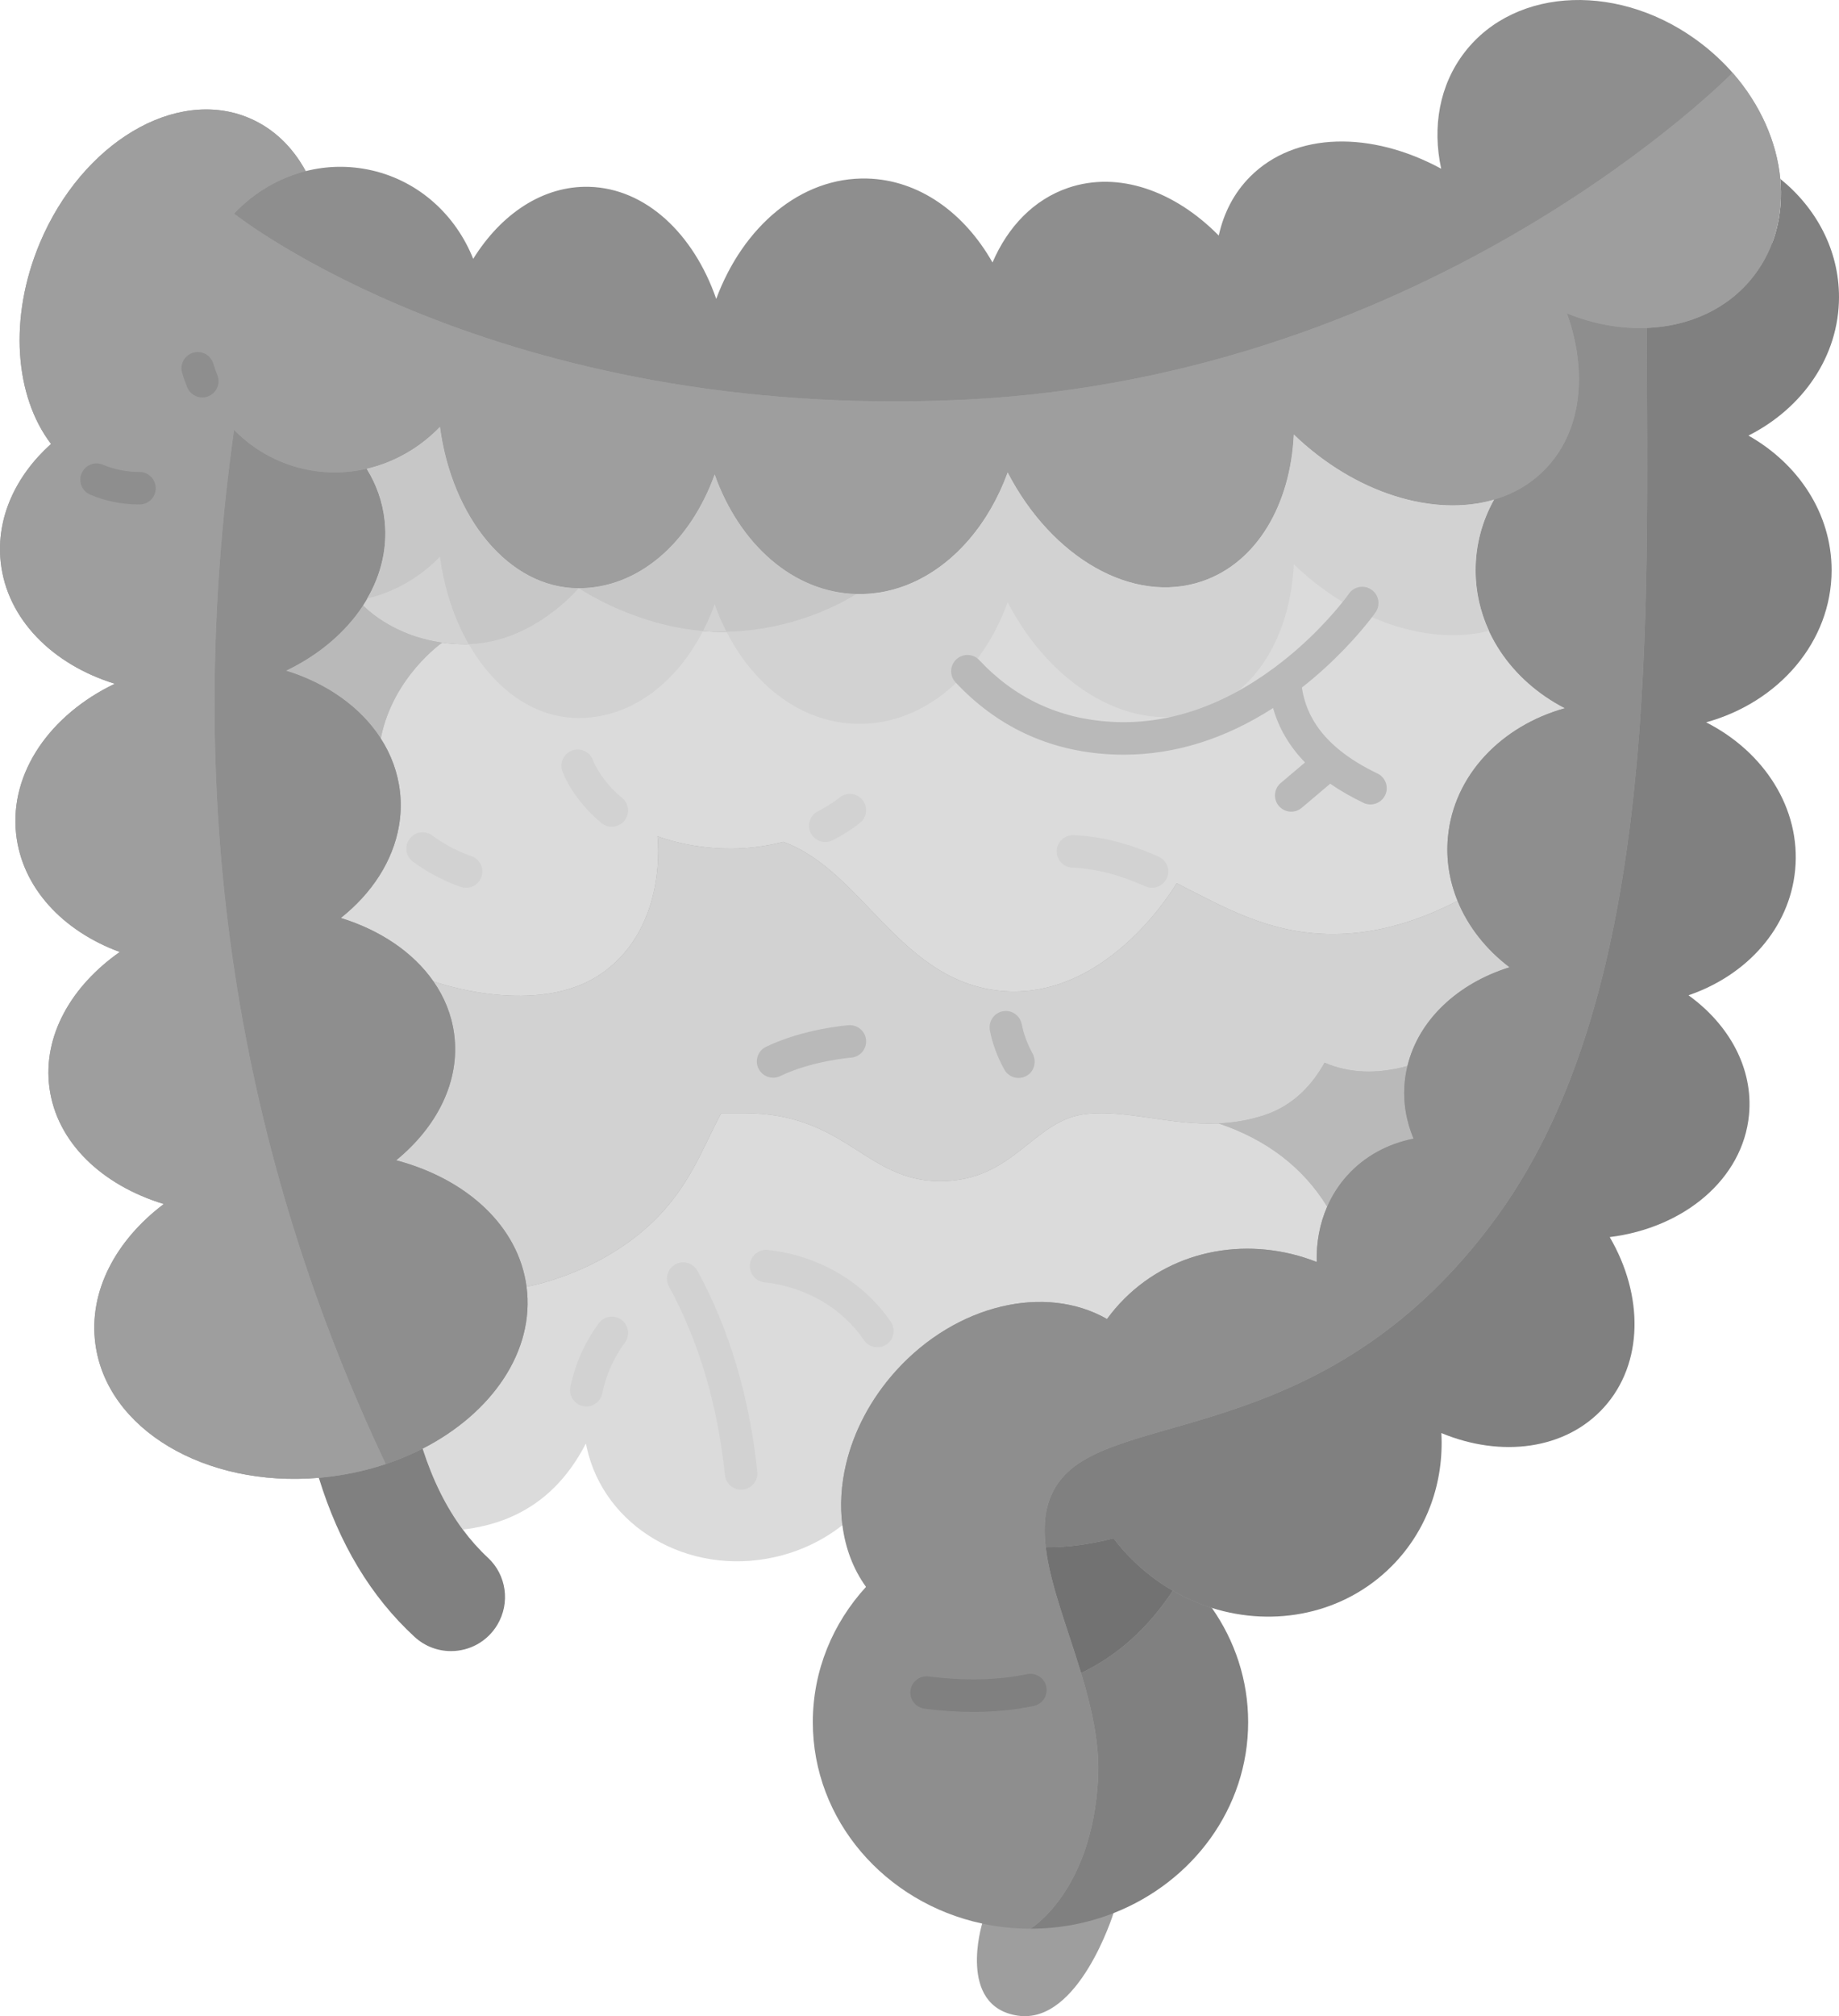 <svg xmlns="http://www.w3.org/2000/svg" enable-background="new 0 0 452.682 496.001" viewBox="0 0 452.682 496.001"><path fill="#9e9e9e" d="M438.232,44.01c-0.86-9.05-4.9-18.31-11.75-26.11c-133.487,88.922-251.276,100.498-351.23,24.2
		c-3.21-5.93-7.93-10.54-13.97-13.08c-18.05-7.62-41.09,6.14-51.45,30.71c-7.78,18.47-6.2,37.78,2.73,49.48
		c-8.7,7.81-13.56,18.21-12.39,29.06c1.52,14.05,12.77,25.21,28.09,29.94c-15.85,7.58-25.93,21.82-24.3,36.93
		c1.43,13.25,11.52,23.92,25.52,29.06c-12.02,8.44-18.99,20.72-17.32,33.37c1.78,13.47,12.94,24.01,28.16,28.63
		c-11.82,8.93-18.56,21.49-16.85,34.39c2.79,21.06,27.07,35.37,55.01,32.97l35.45,12.73l30.29-21.18l63.14,20.1
		c5.478,3.266,7.067,8.63,5.81,15.18l28.6,82.83c8.604,10.255,19.854,6.978,32.33-2.57c8.749-63.184,32.557-104.373,80.7-118.1
		l60.83-107.7c-4.582-46.348-1.363-92.326,14.76-137.69L438.232,44.01z" class="colore15c63 svgShape"/><path fill="#9e9e9e" d="M253.662,474.48c7.24,0,14.14-1.36,20.44-3.83c0,0-8.54,27.47-23.57,25.22s-8.76-22.65-8.76-22.65
		C245.592,474.05,249.572,474.48,253.662,474.48z" class="colore15c63 svgShape"/><path fill="gray" d="M120.132,383.24c4.55,4.24,5.49,11.1,2.31,16.45c-2.52,4.24-6.95,6.5-11.43,6.5
		c-3.19,0-6.41-1.14-8.99-3.52c-10.72-9.88-18.53-22.84-23.54-39.11c1.1-0.09,2.2-0.21,3.31-0.36c4.6-0.61,9.01-1.64,13.16-3.02
		c3.19-1.07,6.22-2.34,9.08-3.8c2.5,7.76,5.78,14.38,9.89,19.91h0.01C115.822,378.84,117.882,381.15,120.132,383.24z" class="colorc43b58 svgShape"/><path fill="#b9b9b9" d="M346.442 262.25h.01c-.32 1.29-.54 2.62-.67 3.97-.46 4.82.34 9.53 2.17 13.9-6.32 1.27-12.01 4.28-16.34 9.09-2.08 2.31-3.72 4.89-4.92 7.65-5.93-9.64-14.84-16.47-26.73-20.49 3.54-.16 7.19-.72 10.98-1.93 7.55-2.41 12.23-7.82 15.1-13C332.142 264.04 338.942 264.31 346.442 262.25zM108.852 158.1c0 0-12.16 8.41-15.12 23.58-4.94-7.68-13.27-13.58-23.36-16.69 8.1-3.87 14.69-9.49 18.99-16.07C89.362 148.92 96.042 156.3 108.852 158.1z" class="colordfa3a5 svgShape"/><path fill="#d2d2d2" d="M210.792 146.13c0 0-13.7 9.32-33.19 9.32-19.5 0-35.15-10.75-35.15-10.75 14.65 0 27.35-11.12 33.47-27.98C181.972 133.76 195.172 145.73 210.792 146.13zM142.452 144.7c0 0-11.41 13.79-27.92 13.79-2.01 0-3.91-.14-5.68-.39-12.81-1.8-19.49-9.18-19.49-9.18 4.11-6.29 6.11-13.47 5.31-20.86-.49-4.6-2.03-8.88-4.41-12.73 6.82-1.59 13.09-5.19 18.04-10.32C111.262 127.28 125.222 144.7 142.452 144.7zM177.552 273.84c-4.5 8.23-7.78 18.49-17.77 27.63-13.48 12.34-30.17 15.07-30.17 15.07-1.98-14.97-14.81-26.52-32.09-31.1 10.13-8.29 15.8-19.53 14.27-31.06-.63-4.73-2.4-9.09-5.11-12.96 0 0 25.88 9.36 41.89-2.28 16.02-11.63 13.27-33.42 13.27-33.42 2.72.99 5.79 1.81 9.26 2.36 8.49 1.34 15.82.56 21.72-.98v.01c19.81 7.13 28.95 35.17 54.73 36.74 25.77 1.58 42.09-26.57 42.09-26.57 11.44 5.74 22.63 12.52 38.5 12.52 11.62 0 22.29-3.84 30.64-8.19 2.57 6.33 7.03 11.97 12.81 16.35-12.71 3.95-22.4 12.91-25.14 24.29h-.01c-7.5 2.06-14.3 1.79-20.4-.81-2.87 5.18-7.55 10.59-15.1 13-3.79 1.21-7.44 1.77-10.98 1.93-11.89.54-22.46-3.43-32.57-2.33-13.12 1.43-17.67 16.55-35.99 16.55s-23.22-16.75-48.24-16.75H177.552z" class="colorf7b6ad svgShape"/><path fill="#dbdbdb" d="M159.782 301.47c9.99-9.14 13.27-19.4 17.77-27.63h5.61c25.02 0 29.92 16.75 48.24 16.75s22.87-15.12 35.99-16.55c10.11-1.1 20.68 2.87 32.57 2.33 11.89 4.02 20.8 10.85 26.73 20.49-1.84 4.19-2.68 8.82-2.58 13.6-16.22-6.38-34.86-3.44-47.39 9.09-1.56 1.56-2.96 3.21-4.22 4.94h-.01c-15.15-8.66-37.08-3.68-51.93 12.73-.02.03-.05.05-.07.08-6.24 6.93-10.34 14.9-12.23 22.88-1.21 5.1-1.52 10.2-.9 15.03-4.74 3.73-10.45 6.5-16.85 7.9-21.16 4.64-41.8-7.46-46.09-27.04-.07-.32-.14-.64-.2-.96-6.14 11.89-15.79 19.49-30.29 21.18h-.01c-4.11-5.53-7.39-12.15-9.89-19.91 17.09-8.74 27.67-24.03 25.58-39.84C129.612 316.54 146.302 313.81 159.782 301.47zM192.822 207.1c-5.9 1.54-13.23 2.32-21.72.98-3.47-.55-6.54-1.37-9.26-2.36 0 0 2.75 21.79-13.27 33.42-16.01 11.64-41.89 2.28-41.89 2.28-4.95-7.11-13.02-12.57-22.79-15.59 7.67-6.08 12.85-14.04 14.32-22.68.46-2.68.56-5.44.26-8.22-.52-4.8-2.17-9.27-4.74-13.25 2.96-15.17 15.12-23.58 15.12-23.58 1.77.25 3.67.39 5.68.39 16.51 0 27.92-13.79 27.92-13.79s15.65 10.75 35.15 10.75c19.49 0 33.19-9.32 33.19-9.32 16.33.42 30.69-11.92 37.25-29.91 10.83 20.91 30.78 32.61 47.9 26.76 13.5-4.61 21.72-18.91 22.53-36.1 15.13 14.57 34.56 20.38 49.31 16.03-2.92 5.23-4.55 11.13-4.55 17.37 0 14.53 8.86 27.19 22 33.95-15.6 4.33-27.36 16.42-28.81 31.66-.52 5.48.36 10.81 2.36 15.72-8.35 4.35-19.02 8.19-30.64 8.19-15.87 0-27.06-6.78-38.5-12.52 0 0-16.32 28.15-42.09 26.57-25.78-1.57-34.92-29.61-54.73-36.74V207.1z" class="colorfec4b9 svgShape"/><path fill="#727272" d="M288.692,391.33l-0.01,0.01c-5.99,9.06-13.45,15.9-22.56,20.25c-3.35-11.07-7.63-21.76-8.71-30.95
		c5.3,0.04,10.87-0.71,16.69-2.19c1.34,1.77,2.82,3.47,4.44,5.08C281.652,386.64,285.072,389.25,288.692,391.33z" class="colorb72e4f svgShape"/><path fill="gray" d="M298.312,395.57c5.64,8.05,8.93,17.71,8.93,28.1c0,21.2-13.69,39.36-33.14,46.98
		c-6.3,2.47-13.2,3.83-20.44,3.83c0,0,15.19-9.09,16.64-36.94c0.44-8.55-1.59-17.37-4.18-25.95c9.11-4.35,16.57-11.19,22.56-20.25
		l0.01-0.01C291.782,393.12,295.012,394.53,298.312,395.57z" class="colorc43b58 svgShape"/><path fill="gray" d="M438.232,44.01c8.87,7.16,14.45,17.53,14.45,29.06c0,14.63-8.99,27.38-22.29,34.09
		c12.29,6.94,20.47,19.17,20.47,33.12c0,17.6-13,32.49-30.89,37.42c14.27,7.24,23.35,21.2,21.92,36.28
		c-1.36,14.4-11.93,25.98-26.26,30.87c10.03,7.23,15.98,17.99,14.9,29.4c-1.49,15.79-15.96,27.82-34.29,30.09
		c8.37,14.31,8.36,31.05-1.39,41.86c-9.44,10.48-25.34,12.45-40.05,6.35c0.65,11.98-3.41,23.92-12.28,32.8
		c-11.72,11.72-28.78,15.06-44.21,10.22c-3.3-1.04-6.53-2.45-9.62-4.24c-3.62-2.08-7.04-4.69-10.15-7.8
		c-1.62-1.61-3.1-3.31-4.44-5.08c-5.82,1.48-11.39,2.23-16.69,2.19c-0.83-6.91,0.15-12.98,4.67-17.75
		c15.21-16.05,65.93-7.79,106.49-63.7c40.57-55.91,36.81-149.81,36.81-218.5v-0.01c10.47-0.41,20.06-4.7,26.31-12.78
		C436.972,61.08,439.042,52.63,438.232,44.01z" class="colorc43b58 svgShape"/><path fill="#8e8e8e" d="M272.492 324.49h.01c1.26-1.73 2.66-3.38 4.22-4.94 12.53-12.53 31.17-15.47 47.39-9.09-.1-4.78.74-9.41 2.58-13.6 1.2-2.76 2.84-5.34 4.92-7.65 4.33-4.81 10.02-7.82 16.34-9.09-1.83-4.37-2.63-9.08-2.17-13.9.13-1.35.35-2.68.67-3.97 2.74-11.38 12.43-20.34 25.14-24.29-5.78-4.38-10.24-10.02-12.81-16.35-2-4.91-2.88-10.24-2.36-15.72 1.45-15.24 13.21-27.33 28.81-31.66-13.14-6.76-22-19.42-22-33.95 0-6.24 1.63-12.14 4.55-17.37 4.66-1.36 8.85-3.75 12.29-7.19 9.28-9.28 10.87-24.01 5.65-38.63 6.51 2.66 13.25 3.85 19.66 3.59v.01c0 68.69 3.76 162.59-36.81 218.5-40.56 55.91-91.28 47.65-106.49 63.7-4.52 4.77-5.5 10.84-4.67 17.75 1.08 9.19 5.36 19.88 8.71 30.95 2.59 8.58 4.62 17.4 4.18 25.95-1.45 27.85-16.64 36.94-16.64 36.94-4.09 0-8.07-.43-11.89-1.26-23.87-5.12-41.69-25.37-41.69-49.55 0-12.73 4.94-24.37 13.09-33.28-3.18-4.41-5.11-9.61-5.81-15.18-.62-4.83-.31-9.93.9-15.03 1.89-7.98 5.99-15.95 12.23-22.88.02-.03.05-.05.07-.08C235.412 320.81 257.342 315.83 272.492 324.49zM104.032 356.38c-2.86 1.46-5.89 2.73-9.08 3.8-38.28-81-49.78-165.94-37.34-254.42 4.56 4.65 10.4 8.07 17.14 9.6 5.26 1.2 10.54 1.12 15.51-.03 2.38 3.85 3.92 8.13 4.41 12.73.8 7.39-1.2 14.57-5.31 20.86-4.3 6.58-10.89 12.2-18.99 16.07 10.09 3.11 18.42 9.01 23.36 16.69 2.57 3.98 4.22 8.45 4.74 13.25.3 2.78.2 5.54-.26 8.22-1.47 8.64-6.65 16.6-14.32 22.68 9.77 3.02 17.84 8.48 22.79 15.59 2.71 3.87 4.48 8.23 5.11 12.96 1.53 11.53-4.14 22.77-14.27 31.06 17.28 4.58 30.11 16.13 32.09 31.1C131.702 332.35 121.122 347.64 104.032 356.38zM418.962 10.85c2.79 2.16 5.3 4.53 7.52 7.05 0 0-73.18 74.77-188.77 80.41s-180.1-45.76-180.1-45.76c3.31-3.5 7.23-6.32 11.53-8.29 1.97-.9 4.01-1.62 6.11-2.16 5.18-1.31 10.69-1.45 16.21-.2 11.74 2.67 20.75 11.07 25.02 21.78 6.89-11.08 17.19-18.02 28.53-17.72 13.93.36 25.72 11.53 31.29 27.57 6.61-17.83 20.89-30.03 37.14-29.61 12.77.33 23.92 8.4 30.87 20.65 3.79-8.8 10.16-15.47 18.6-18.35 12.39-4.23 26.26.74 37.09 11.73 1.22-5.56 3.78-10.55 7.77-14.53 11.06-11.06 29.84-11.21 46.98-1.92-2.21-10.24-.46-20.58 5.79-28.66C373.152-3.47 399.312-4.36 418.962 10.85z" class="colord14b62 svgShape"/><path fill="#9e9e9e" d="M90.262,115.33c-4.97,1.15-10.25,1.23-15.51,0.03c-6.74-1.53-12.58-4.95-17.14-9.6
		c-12.44,88.48-0.94,173.42,37.34,254.42c-4.15,1.38-8.56,2.41-13.16,3.02c-1.11,0.15-2.21,0.27-3.31,0.36
		c-27.94,2.4-52.22-11.91-55.01-32.97c-1.71-12.9,5.03-25.46,16.85-34.39c-15.22-4.62-26.38-15.16-28.16-28.63
		c-1.67-12.65,5.3-24.93,17.32-33.37c-14-5.14-24.09-15.81-25.52-29.06c-1.63-15.11,8.45-29.35,24.3-36.93
		c-15.32-4.73-26.57-15.89-28.09-29.94c-1.17-10.85,3.69-21.25,12.39-29.06c-8.93-11.7-10.51-31.01-2.73-49.48
		c10.36-24.57,33.4-38.33,51.45-30.71c6.04,2.54,10.76,7.15,13.97,13.08c-2.1,0.54-4.14,1.26-6.11,2.16
		c-4.3,1.97-8.22,4.79-11.53,8.29c0,0,64.51,51.4,180.1,45.76s188.77-80.41,188.77-80.41c6.85,7.8,10.89,17.06,11.75,26.11
		c0.81,8.62-1.26,17.07-6.54,23.89c-6.25,8.08-15.84,12.37-26.31,12.78c-6.41,0.26-13.15-0.93-19.66-3.59
		c5.22,14.62,3.63,29.35-5.65,38.63c-3.44,3.44-7.63,5.83-12.29,7.19c-14.75,4.35-34.18-1.46-49.31-16.03
		c-0.81,17.19-9.03,31.49-22.53,36.1c-17.12,5.85-37.07-5.85-47.9-26.76c-6.56,17.99-20.92,30.33-37.25,29.91
		c-15.62-0.4-28.82-12.37-34.87-29.41c-6.12,16.86-18.82,27.98-33.47,27.98c-17.23,0-31.19-17.42-34.15-39.69
		C103.352,110.14,97.082,113.74,90.262,115.33z" class="colore15c63 svgShape"/><path fill="#c7c7c7" d="M142.452 144.7c0 0-11.01 13.31-27.06 13.78-3.55-6.16-6.03-13.54-7.09-21.53-4.92 5.1-11.14 8.68-17.91 10.29 3.41-5.87 5.01-12.44 4.28-19.18-.49-4.6-2.03-8.88-4.41-12.73 6.82-1.59 13.09-5.19 18.04-10.32C111.262 127.28 125.222 144.7 142.452 144.7zM210.792 146.13c0 0-13.12 8.93-31.95 9.3-1.11-2.14-2.08-4.41-2.92-6.77-.84 2.31-1.8 4.51-2.88 6.59-17.33-1.44-30.59-10.55-30.59-10.55 14.65 0 27.35-11.12 33.47-27.98C181.972 133.76 195.172 145.73 210.792 146.13z" class="colore8aea7 svgShape"/><path fill="#d2d2d2" d="M115.392 158.48c6.32 11 16.02 18.16 27.06 18.16 12.64 0 23.83-8.28 30.59-21.39-17.33-1.44-30.59-10.55-30.59-10.55S131.442 158.01 115.392 158.48zM367.782 122.91c-14.75 4.35-34.18-1.46-49.31-16.03-.81 17.19-9.03 31.49-22.53 36.1-17.12 5.85-37.07-5.85-47.9-26.76-4.58 12.56-12.96 22.36-23.16 26.99-4.41 2.01-9.16 3.05-14.09 2.92 0 0-13.12 8.93-31.95 9.3 6.83 13.37 18.49 22.3 31.95 22.64 10.42.27 20.04-4.66 27.34-12.94 4.14-4.69 7.54-10.46 9.91-16.97 10.83 20.91 30.78 32.61 47.9 26.76 13.5-4.61 21.72-18.91 22.53-36.1 4.84 4.66 10.13 8.43 15.56 11.25 11.05 5.75 22.71 7.59 32.49 5.12-2.12-4.59-3.29-9.63-3.29-14.91C363.232 134.04 364.862 128.14 367.782 122.91z" class="colorf7b6ad svgShape"/><path fill="#8e8e8e" d="M34.333 116.11c-3.176 0-6.204-.6-9.002-1.784-2.035-.861-4.382.09-5.242 2.125-.861 2.034.091 4.381 2.125 5.242 3.789 1.604 7.866 2.417 12.119 2.417 2.209 0 4-1.791 4-4S36.542 116.11 34.333 116.11zM52.498 89.441c-.646-2.113-2.88-3.305-4.994-2.656-2.112.646-3.302 2.881-2.656 4.994.369 1.21.774 2.354 1.236 3.499.629 1.558 2.128 2.503 3.71 2.503.499 0 1.007-.094 1.497-.292 2.049-.828 3.038-3.159 2.211-5.207C53.127 91.355 52.798 90.425 52.498 89.441z" class="colord14b62 svgShape"/><path fill="gray" d="M252.815,411.857c-7.218,1.507-15.366,1.699-24.215,0.564c-2.189-0.272-4.195,1.269-4.476,3.46
		c-0.28,2.19,1.269,4.194,3.46,4.476c4.126,0.528,8.127,0.792,11.984,0.792c5.242,0,10.22-0.487,14.883-1.462
		c2.162-0.451,3.549-2.57,3.097-4.733C257.098,412.792,254.988,411.407,252.815,411.857z" class="colorc43b58 svgShape"/><path fill="#d2d2d2" d="M189.02 307.505c-2.189-.244-4.172 1.343-4.413 3.538-.242 2.195 1.342 4.172 3.538 4.413 10.181 1.121 19.119 6.309 24.522 14.233.774 1.136 2.03 1.747 3.309 1.747.775 0 1.56-.225 2.249-.695 1.825-1.244 2.297-3.732 1.052-5.558C212.555 315.325 201.527 308.881 189.02 307.505zM152.956 324.675c-1.787-1.298-4.288-.905-5.588.881-3.474 4.775-5.816 10.042-6.962 15.655-.442 2.164.954 4.277 3.119 4.719.27.056.539.082.804.082 1.861 0 3.528-1.307 3.915-3.201.916-4.483 2.797-8.705 5.593-12.548C155.136 328.476 154.742 325.974 152.956 324.675z" class="colorf7b6ad svgShape"/><path fill="#b9b9b9" d="M190.306,265.128c0.582,0,1.174-0.128,1.733-0.397c7.816-3.767,17.369-4.534,17.461-4.541
		c2.203-0.165,3.855-2.084,3.691-4.287c-0.165-2.202-2.071-3.848-4.287-3.691c-0.449,0.034-11.126,0.873-20.338,5.313
		c-1.99,0.959-2.826,3.35-1.867,5.34C187.389,264.294,188.818,265.128,190.306,265.128z" class="colordfa3a5 svgShape"/><path fill="#d2d2d2" d="M171.686 312.639c-1.057-1.939-3.485-2.657-5.426-1.598-1.94 1.057-2.655 3.486-1.598 5.426 7.353 13.489 11.992 29.109 13.791 46.426.214 2.057 1.95 3.587 3.974 3.587.138 0 .277-.007.418-.021 2.197-.229 3.794-2.194 3.565-4.392C184.502 343.692 179.548 327.062 171.686 312.639zM203.157 207.151c.621 0 1.251-.145 1.84-.451 4.211-2.186 6.551-4.143 6.804-4.359 1.675-1.431 1.872-3.941.448-5.622-1.425-1.681-3.945-1.89-5.632-.472-.019.016-1.901 1.585-5.306 3.352-1.961 1.018-2.726 3.432-1.707 5.393C200.316 206.365 201.711 207.151 203.157 207.151zM148.052 202.474c.746.616 1.648.917 2.546.917 1.151 0 2.295-.495 3.085-1.452 1.407-1.703 1.168-4.224-.535-5.631-5.369-4.437-7.115-9.09-7.167-9.23-.721-2.074-2.98-3.183-5.063-2.475-2.092.71-3.213 2.981-2.503 5.073C138.508 189.949 140.778 196.463 148.052 202.474z" class="colorf7b6ad svgShape"/><path fill="#b9b9b9" d="M339.07,190.287c-3.57-1.698-6.668-3.604-9.22-5.669c-0.047-0.039-0.093-0.078-0.141-0.114
		c-5.308-4.317-8.343-9.361-9.243-15.36c8.23-6.45,13.945-13.084,16.722-16.615c0.932-1.195,1.414-1.887,1.414-1.887
		c1.261-1.81,0.818-4.301-0.989-5.565c-1.807-1.263-4.296-0.827-5.565,0.978c-0.031,0.045-0.43,0.608-1.158,1.542
		c-2.723,3.463-8.558,10.216-17.035,16.535c-13.026,9.706-26.596,14.233-40.333,13.444c-12.803-0.729-23.727-5.836-32.467-15.179
		c-1.508-1.613-4.039-1.697-5.653-0.188c-1.613,1.509-1.698,4.041-0.188,5.654c10.192,10.895,22.929,16.85,37.853,17.701
		c1.181,0.067,2.356,0.101,3.532,0.101c12.57,0,24.903-3.852,36.779-11.476c1.402,4.967,4.035,9.44,7.858,13.382l-5.975,5.057
		c-1.687,1.427-1.896,3.951-0.469,5.637c0.791,0.935,1.919,1.416,3.055,1.416c0.913,0,1.831-0.311,2.582-0.947l7.011-5.934
		c2.442,1.699,5.184,3.279,8.197,4.713c0.555,0.264,1.139,0.389,1.715,0.389c1.495,0,2.93-0.843,3.615-2.283
		C341.914,193.623,341.065,191.236,339.07,190.287z" class="colordfa3a5 svgShape"/><path fill="#d2d2d2" d="M285.185,210.737c-7.618-3.352-14.06-4.981-20.886-5.284c-2.201-0.104-4.075,1.612-4.173,3.819
		s1.612,4.076,3.819,4.173c5.791,0.257,11.348,1.68,18.019,4.614c0.523,0.231,1.07,0.34,1.608,0.34c1.538,0,3.004-0.892,3.663-2.39
		C288.126,213.987,287.208,211.627,285.185,210.737z" class="colorf7b6ad svgShape"/><path fill="#b9b9b9" d="M254.166,259.151c-1.312-2.416-2.193-4.788-2.648-7.146c-0.367-1.901-1.99-3.294-3.926-3.294h0
		c-2.525,0-4.401,2.309-3.924,4.789c0.62,3.224,1.804,6.436,3.548,9.616c0.728,1.326,2.097,2.077,3.511,2.077
		c0.802,0,1.62-0.243,2.341-0.759C254.722,263.245,255.137,260.94,254.166,259.151z" class="colordfa3a5 svgShape"/><path fill="#d2d2d2" d="M115.919,210.576c-0.048-0.015-4.795-1.513-9.496-5.024c-1.771-1.321-4.276-0.959-5.599,0.812
		c-1.321,1.77-0.958,4.276,0.812,5.599c5.867,4.381,11.694,6.188,11.939,6.263c0.389,0.118,0.781,0.175,1.167,0.175
		c1.709,0,3.289-1.106,3.818-2.826C119.21,213.467,118.025,211.231,115.919,210.576z" class="colorf7b6ad svgShape"/></svg>